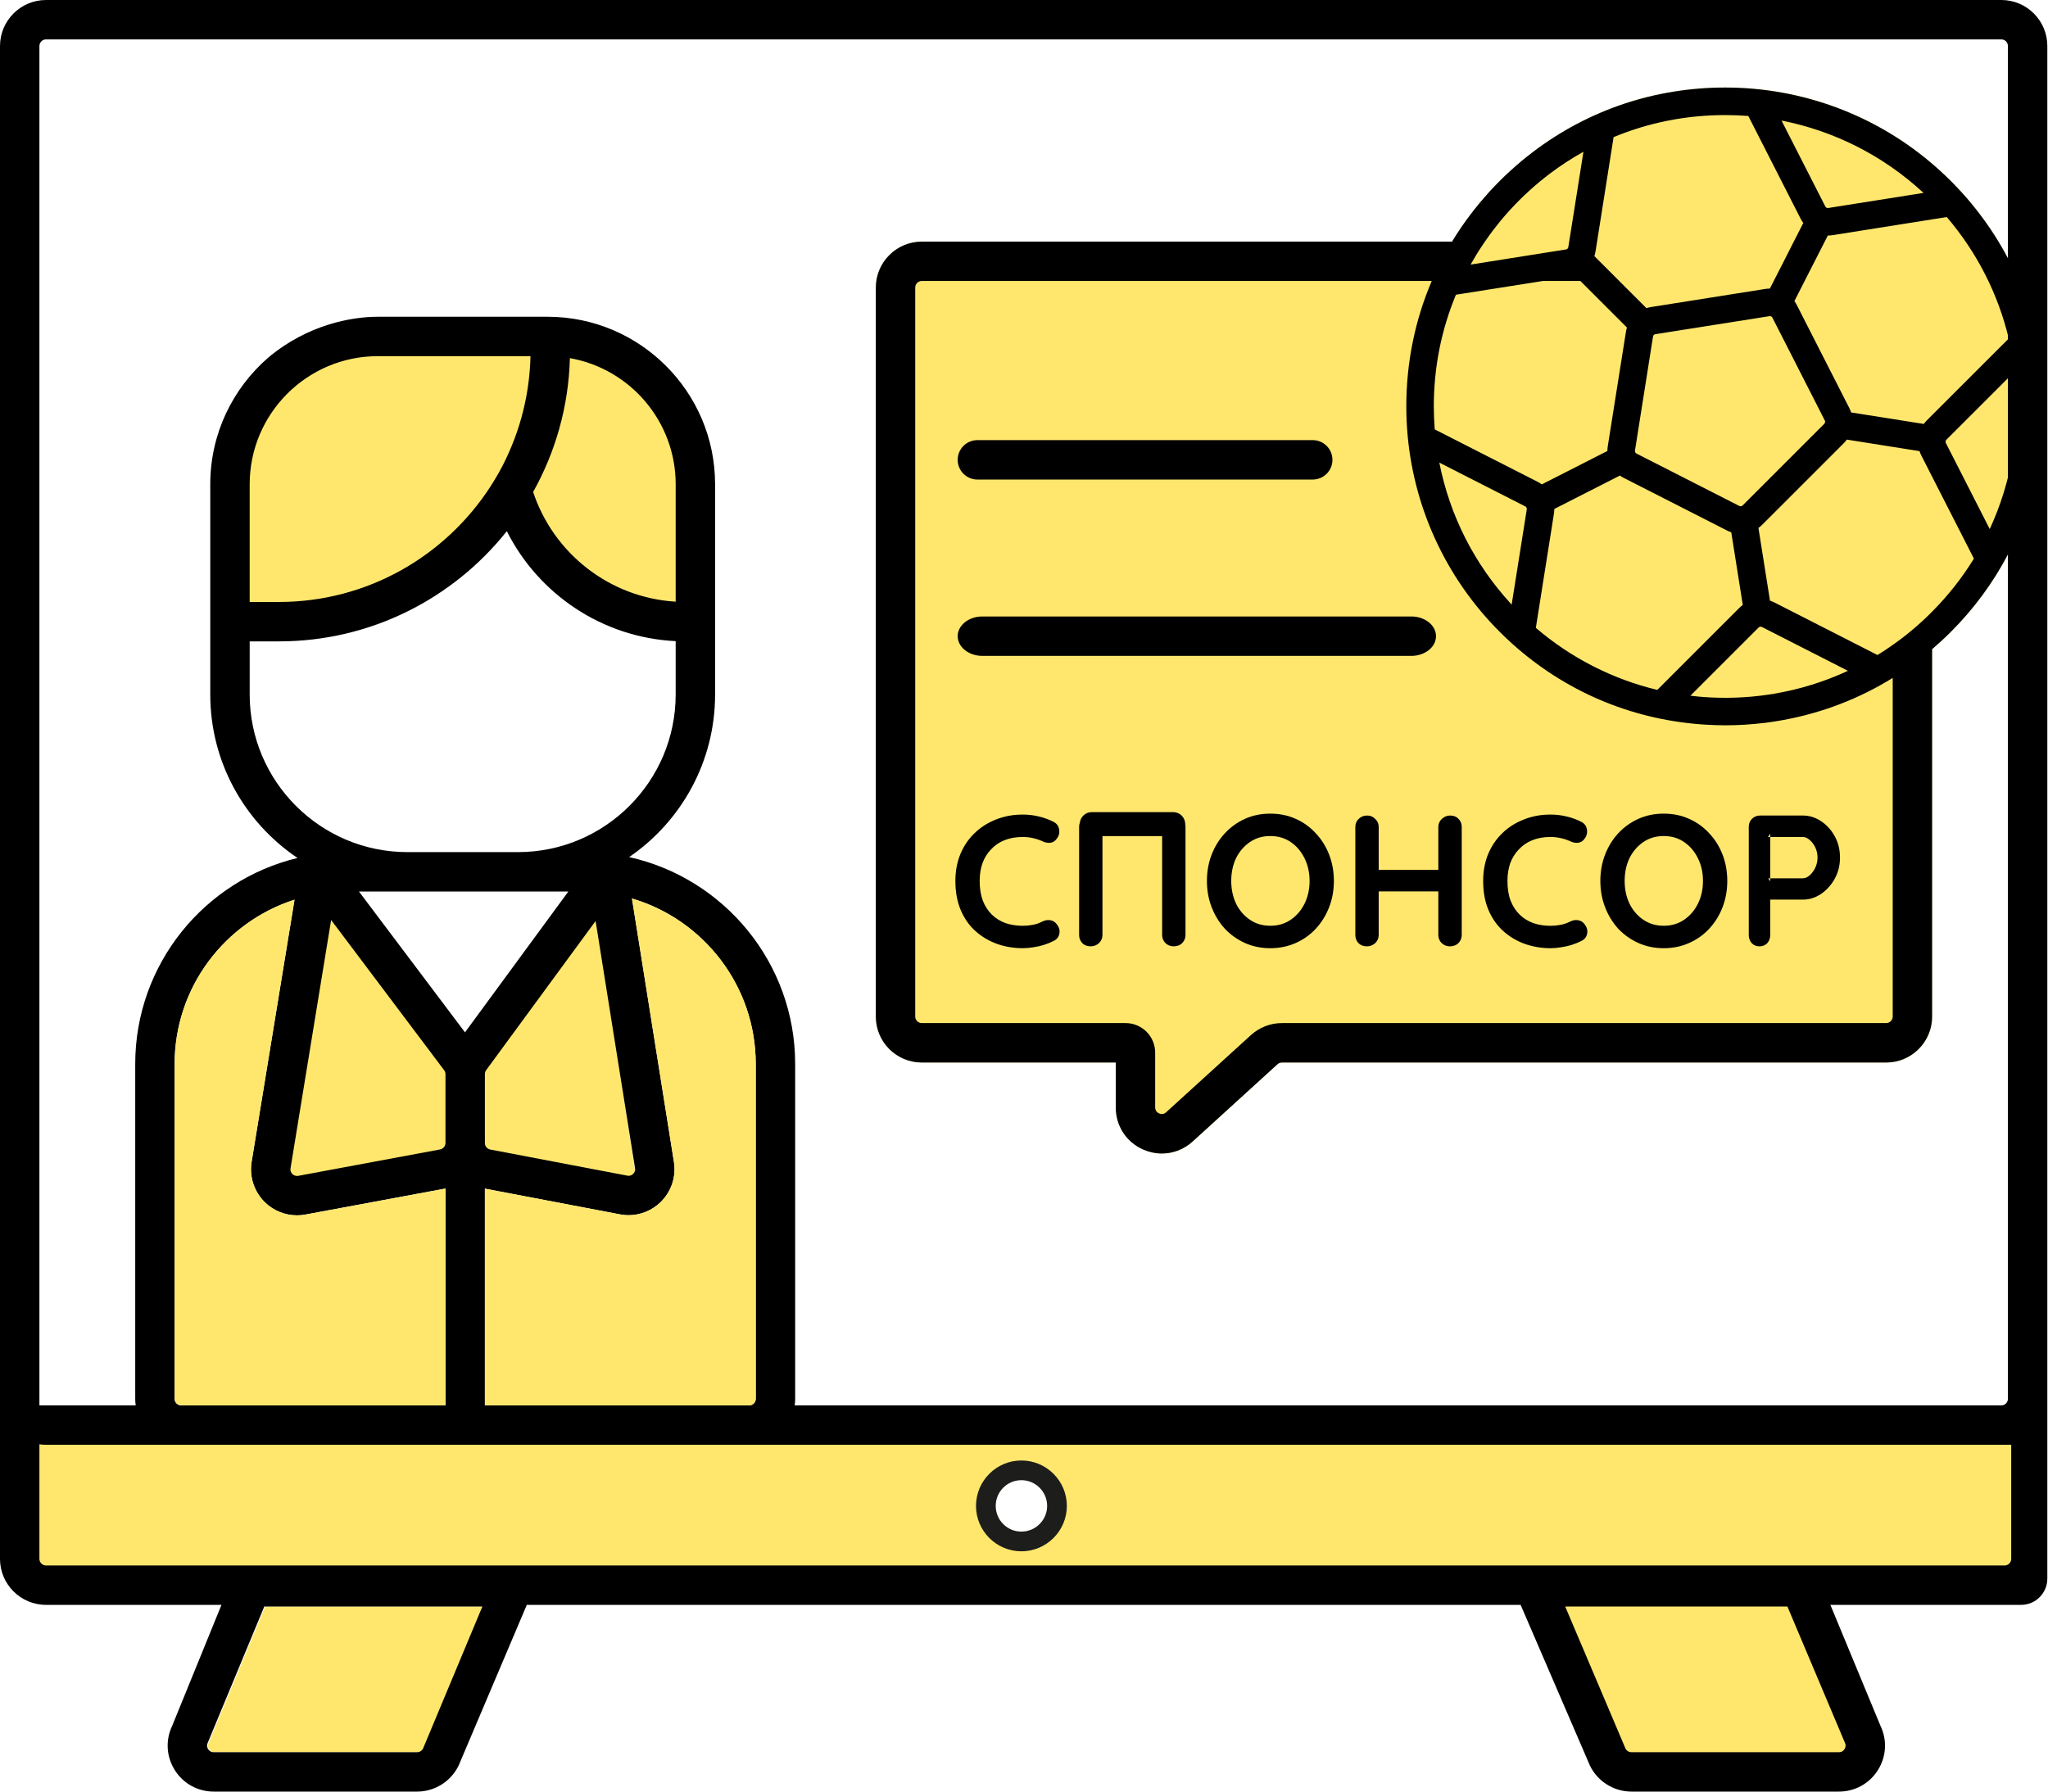 <?xml version="1.0" encoding="UTF-8"?> <svg xmlns="http://www.w3.org/2000/svg" width="256" height="224" viewBox="0 0 256 224" fill="none"><path d="M255.528 50.835C255.528 52.141 255.466 53.447 255.337 54.746V54.82C255.3 55.085 255.275 55.356 255.238 55.627L255.208 55.892C255.183 56.083 255.158 56.279 255.128 56.471C255.109 56.624 255.084 56.785 255.06 56.938L255.01 57.265C254.968 57.499 254.93 57.727 254.887 57.961C253.446 65.955 249.628 73.229 243.851 79.006C243.099 79.757 242.317 80.478 241.516 81.162V127.1C241.516 130.272 238.942 132.846 235.77 132.846H160.238C160.035 132.846 159.838 132.926 159.684 133.062L149.09 142.713C148 143.704 146.639 144.222 145.241 144.222C144.453 144.222 143.658 144.055 142.895 143.723C140.782 142.787 139.47 140.773 139.47 138.463V132.846H115.223C112.051 132.846 109.477 130.272 109.477 127.1V35.962C109.477 32.79 112.051 30.209 115.223 30.209H181.505C182.213 29.039 182.983 27.906 183.82 26.803L183.894 26.711C184.048 26.508 184.202 26.305 184.362 26.107L184.485 25.96C184.652 25.744 184.794 25.572 184.929 25.405L186.148 24.001C186.266 23.872 186.389 23.742 186.506 23.613L186.795 23.311C187.017 23.077 187.239 22.849 187.466 22.622C187.694 22.394 187.922 22.172 188.15 21.956L188.415 21.704C188.556 21.574 188.698 21.439 188.846 21.31L189.548 20.681C189.69 20.558 189.832 20.441 189.973 20.324L190.25 20.084C190.416 19.948 190.583 19.813 190.755 19.677L190.952 19.517C191.15 19.363 191.346 19.209 191.55 19.055L191.648 18.976C198.589 13.722 206.891 10.944 215.656 10.944C225.362 10.944 234.711 14.467 241.966 20.86C242.2 21.063 242.385 21.23 242.563 21.396L243.198 21.987C243.419 22.197 243.635 22.406 243.851 22.622C244.097 22.868 244.337 23.114 244.571 23.367C244.842 23.65 245.064 23.89 245.286 24.13L245.317 24.167C251.297 30.813 254.795 39.035 255.423 47.947C255.491 48.907 255.528 49.868 255.528 50.835Z" fill="#FFE76E"></path><path d="M202.262 116.1C202.982 116.861 203.82 117.463 204.788 117.9C205.755 118.33 206.812 118.554 207.968 118.554C209.124 118.554 210.181 118.33 211.142 117.9C212.128 117.463 212.966 116.861 213.668 116.1C214.388 115.321 214.936 114.424 215.326 113.41C215.715 112.401 215.91 111.309 215.91 110.141C215.91 108.972 215.715 107.881 215.326 106.866C214.936 105.857 214.388 104.966 213.668 104.205C212.966 103.426 212.128 102.819 211.142 102.382C210.181 101.945 209.118 101.727 207.968 101.727C206.817 101.727 205.755 101.945 204.788 102.382C203.82 102.819 202.982 103.426 202.262 104.205C201.566 104.966 201.017 105.857 200.628 106.866C200.239 107.881 200.044 108.972 200.044 110.141C200.044 111.309 200.239 112.401 200.628 113.41C201.017 114.424 201.566 115.321 202.262 116.1ZM203.69 107.285C204.109 106.447 204.687 105.775 205.419 105.279C206.151 104.777 207.001 104.529 207.968 104.529C208.936 104.529 209.779 104.777 210.511 105.279C211.243 105.775 211.821 106.453 212.24 107.309C212.665 108.152 212.871 109.096 212.871 110.141C212.871 111.185 212.665 112.135 212.24 112.99C211.821 113.834 211.243 114.501 210.511 114.996C209.779 115.498 208.93 115.746 207.968 115.746C207.006 115.746 206.151 115.498 205.419 114.996C204.687 114.501 204.109 113.834 203.69 112.99C203.283 112.135 203.082 111.185 203.082 110.141C203.082 109.096 203.283 108.129 203.69 107.285Z" fill="black"></path><path d="M170.869 118.32C171.258 118.32 171.6 118.184 171.895 117.924C172.19 117.641 172.338 117.298 172.338 116.891V111.451H179.79V116.891C179.79 117.298 179.931 117.641 180.215 117.924C180.51 118.184 180.846 118.32 181.218 118.32C181.672 118.32 182.026 118.184 182.291 117.924C182.575 117.641 182.717 117.298 182.717 116.891V103.386C182.717 102.984 182.581 102.648 182.315 102.383C182.05 102.1 181.702 101.964 181.265 101.964C180.875 101.964 180.533 102.1 180.238 102.383C179.943 102.648 179.79 102.984 179.79 103.386V108.761H172.338V103.386C172.338 102.984 172.19 102.648 171.895 102.383C171.612 102.1 171.287 101.964 170.91 101.964C170.479 101.964 170.119 102.1 169.836 102.383C169.559 102.648 169.417 102.984 169.417 103.386V116.891C169.417 117.298 169.547 117.641 169.812 117.924C170.078 118.184 170.432 118.32 170.869 118.32Z" fill="black"></path><path d="M122.173 59.956H164.091C165.453 59.956 166.555 58.853 166.555 57.492C166.555 56.131 165.453 55.028 164.091 55.028H122.173C120.812 55.028 119.71 56.137 119.71 57.492C119.71 58.847 120.812 59.956 122.173 59.956Z" fill="black"></path><path d="M122.789 82.004H176.421C178.121 82.004 179.501 80.901 179.501 79.541C179.501 78.179 178.121 77.077 176.421 77.077H122.789C121.089 77.077 119.71 78.185 119.71 79.541C119.71 80.895 121.089 82.004 122.789 82.004Z" fill="black"></path><path d="M164.489 104.205C163.787 103.426 162.949 102.819 161.97 102.382C161.002 101.945 159.94 101.727 158.789 101.727C157.639 101.727 156.577 101.945 155.609 102.382C154.647 102.819 153.804 103.426 153.09 104.205C152.388 104.966 151.839 105.857 151.45 106.866C151.06 107.881 150.865 108.972 150.865 110.141C150.865 111.309 151.06 112.401 151.45 113.41C151.839 114.424 152.388 115.321 153.09 116.1C153.804 116.861 154.647 117.463 155.609 117.9C156.577 118.33 157.639 118.554 158.789 118.554C159.94 118.554 161.002 118.33 161.97 117.9C162.949 117.463 163.787 116.861 164.489 116.1C165.209 115.321 165.758 114.424 166.147 113.41C166.537 112.401 166.737 111.309 166.737 110.141C166.737 108.972 166.537 107.881 166.147 106.866C165.758 105.857 165.209 104.966 164.489 104.205ZM163.067 112.99C162.642 113.834 162.07 114.501 161.338 114.996C160.606 115.498 159.757 115.746 158.789 115.746C157.822 115.746 156.972 115.498 156.24 114.996C155.509 114.501 154.931 113.834 154.511 112.99C154.11 112.135 153.904 111.185 153.904 110.141C153.904 109.096 154.11 108.129 154.511 107.285C154.931 106.447 155.509 105.775 156.24 105.279C156.972 104.777 157.822 104.529 158.789 104.529C159.757 104.529 160.606 104.777 161.338 105.279C162.07 105.775 162.642 106.453 163.067 107.309C163.486 108.152 163.698 109.096 163.698 110.141C163.698 111.185 163.486 112.135 163.067 112.99Z" fill="black"></path><path d="M187.92 116.423C188.71 117.126 189.607 117.657 190.604 118.016C191.619 118.37 192.687 118.553 193.808 118.553C194.257 118.553 194.705 118.512 195.142 118.436C195.578 118.371 196.003 118.282 196.422 118.152C196.859 118.016 197.283 117.846 197.685 117.639C198.074 117.456 198.31 117.155 198.387 116.754C198.481 116.335 198.369 115.928 198.063 115.538C197.844 115.255 197.572 115.096 197.242 115.049C196.93 115.001 196.611 115.055 196.286 115.208C195.897 115.414 195.49 115.556 195.071 115.633C194.646 115.71 194.227 115.751 193.808 115.751C193.041 115.751 192.333 115.639 191.678 115.421C191.029 115.184 190.457 114.836 189.973 114.37C189.489 113.904 189.111 113.32 188.828 112.618C188.563 111.915 188.433 111.09 188.433 110.14C188.433 109.331 188.551 108.588 188.781 107.921C189.035 107.249 189.389 106.676 189.861 106.192C190.327 105.691 190.888 105.307 191.542 105.048C192.209 104.782 192.965 104.647 193.808 104.647C194.257 104.647 194.687 104.694 195.094 104.788C195.514 104.882 195.908 105.012 196.286 105.183C196.611 105.343 196.93 105.402 197.242 105.372C197.572 105.343 197.832 105.183 198.039 104.906C198.334 104.546 198.44 104.151 198.363 103.714C198.304 103.277 198.068 102.959 197.661 102.753C197.089 102.457 196.469 102.233 195.814 102.08C195.165 101.92 194.492 101.844 193.808 101.844C192.593 101.844 191.472 102.056 190.445 102.475C189.413 102.882 188.515 103.455 187.755 104.204C187.005 104.935 186.421 105.809 186.002 106.823C185.595 107.832 185.395 108.942 185.395 110.14C185.395 111.526 185.619 112.748 186.073 113.81C186.527 114.854 187.141 115.727 187.92 116.423Z" fill="black"></path><path d="M219.928 118.32C220.329 118.32 220.66 118.184 220.908 117.924C221.156 117.641 221.279 117.298 221.279 116.891V112.478H225.345C226.159 112.478 226.914 112.242 227.617 111.776C228.331 111.292 228.909 110.655 229.345 109.858C229.782 109.068 230 108.182 230 107.221C230 106.259 229.782 105.35 229.345 104.554C228.909 103.764 228.331 103.132 227.617 102.66C226.914 102.194 226.159 101.964 225.345 101.964H220.017C219.616 101.964 219.273 102.1 218.99 102.383C218.725 102.648 218.595 102.984 218.595 103.386V116.891C218.595 117.298 218.719 117.641 218.967 117.924C219.215 118.184 219.539 118.32 219.928 118.32ZM221.279 104.229V104.648H225.345C225.646 104.648 225.929 104.772 226.212 105.02C226.489 105.256 226.726 105.569 226.914 105.958C227.097 106.348 227.192 106.766 227.192 107.221C227.192 107.675 227.097 108.076 226.914 108.484C226.726 108.873 226.489 109.192 226.212 109.439C225.929 109.687 225.646 109.811 225.345 109.811H221.279V110.189L221.026 109.811H221.279V104.648H221.002L221.279 104.229Z" fill="black"></path><path d="M131.271 115.049C130.958 115.001 130.639 115.055 130.309 115.208C129.92 115.414 129.519 115.556 129.093 115.633C128.675 115.71 128.256 115.751 127.831 115.751C127.07 115.751 126.362 115.639 125.707 115.421C125.052 115.184 124.486 114.836 124.001 114.37C123.518 113.904 123.134 113.32 122.857 112.618C122.591 111.915 122.461 111.09 122.461 110.14C122.461 109.331 122.574 108.588 122.81 107.921C123.057 107.249 123.418 106.676 123.884 106.192C124.35 105.691 124.91 105.307 125.565 105.048C126.238 104.782 126.993 104.647 127.831 104.647C128.285 104.647 128.716 104.694 129.117 104.788C129.542 104.882 129.937 105.012 130.309 105.183C130.639 105.343 130.958 105.402 131.271 105.372C131.595 105.343 131.861 105.183 132.062 104.906C132.356 104.546 132.469 104.151 132.392 103.714C132.327 103.277 132.097 102.959 131.69 102.753C131.111 102.457 130.498 102.233 129.843 102.08C129.188 101.92 128.521 101.844 127.831 101.844C126.615 101.844 125.495 102.056 124.467 102.475C123.441 102.882 122.544 103.455 121.783 104.204C121.034 104.935 120.449 105.809 120.031 106.823C119.623 107.832 119.423 108.942 119.423 110.14C119.423 111.526 119.647 112.748 120.101 113.81C120.55 114.854 121.163 115.727 121.943 116.423C122.739 117.126 123.636 117.657 124.633 118.016C125.642 118.37 126.71 118.553 127.831 118.553C128.285 118.553 128.728 118.512 129.164 118.436C129.601 118.371 130.031 118.282 130.451 118.152C130.887 118.016 131.306 117.846 131.713 117.639C132.103 117.456 132.333 117.155 132.415 116.754C132.51 116.335 132.398 115.928 132.085 115.538C131.867 115.255 131.595 115.096 131.271 115.049Z" fill="black"></path><path d="M148.153 103.036C148.153 102.21 147.48 101.537 146.654 101.537H136.464C135.691 101.537 135.054 102.127 134.977 102.882C134.918 103.036 134.889 103.207 134.889 103.384V116.896C134.889 117.297 135.024 117.639 135.29 117.922C135.55 118.188 135.903 118.317 136.34 118.317C136.729 118.317 137.071 118.188 137.367 117.922C137.662 117.639 137.809 117.297 137.809 116.896V104.535H145.267V116.896C145.267 117.297 145.403 117.639 145.686 117.922C145.981 118.188 146.317 118.317 146.689 118.317C147.143 118.317 147.503 118.188 147.763 117.922C148.046 117.639 148.188 117.297 148.188 116.896V103.384C148.188 103.266 148.176 103.154 148.153 103.047V103.036Z" fill="black"></path><path d="M254.758 176.924C164.275 176.924 94.015 176.924 3.935 176.924V198.4H191.721L200.959 217.535C201.508 218.669 202.659 219.389 203.922 219.389H229.869C232.29 219.389 233.878 216.858 232.825 214.678L224.973 198.4H254.758V176.924ZM127.5 192C125.726 192 124 189.774 124 188C124 186.226 125.726 184.5 127.5 184.5C129.274 184.5 131.283 186.511 131.283 188.285C131.283 190.059 129.274 192 127.5 192Z" fill="#FFE76E"></path><path d="M33.152 200.864H60.411L53.002 218.605C52.867 218.889 52.577 219.073 52.263 219.073H26.827C26.433 219.073 26.224 218.833 26.131 218.692C26.039 218.55 25.916 218.254 26.082 217.903L33.152 200.864Z" fill="#FFE76E"></path><path d="M56.922 134.257V143.526C56.922 143.942 56.601 144.299 56.178 144.379L36.53 147.922C36.127 147.988 35.855 147.803 35.725 147.684C35.602 147.565 35.398 147.301 35.466 146.911L41.087 113.585L56.744 133.755C56.853 133.894 56.915 134.079 56.922 134.257Z" fill="#FFE76E"></path><path d="M79.207 147.685C79.087 147.804 78.839 147.997 78.459 147.917L60.833 144.397C60.434 144.318 60.143 143.952 60.143 143.528V134.217C60.143 134.025 60.2 133.845 60.307 133.693L74.384 113.585L79.454 146.915C79.511 147.306 79.327 147.565 79.207 147.685Z" fill="#FFE76E"></path><path d="M85.906 60.169V76.216C76.374 75.671 68.393 69.545 65.51 61.226C68.697 55.788 70.586 49.562 70.769 42.938C79.363 44.386 85.906 51.561 85.906 60.169Z" fill="#FFE76E"></path><path d="M66.584 44.013C66.539 46.123 66.289 48.182 65.866 50.176C65.329 52.712 64.496 55.145 63.413 57.43V57.443C62.818 58.701 62.146 59.895 61.403 61.057C55.575 70.17 45.418 76.217 33.89 76.217H30.086V60.792C30.086 51.544 37.56 44.013 46.737 44.013H66.584Z" fill="#FFE76E"></path><path d="M250.17 0H5.746C2.581 0 0 2.581 0 5.752V194.908C0 198.074 2.581 200.654 5.746 200.654H27.685L21.52 215.784C20.664 217.576 20.793 219.646 21.853 221.321C22.912 223.002 24.729 224 26.712 224H52.148C54.353 224 56.391 222.713 57.34 220.717L65.851 200.654H190.078L198.743 220.755C199.698 222.725 201.73 224 203.923 224H229.87C231.865 224 233.682 222.996 234.741 221.309C235.801 219.621 235.918 217.546 235.049 215.753L228.798 200.654H252.634C254.451 200.654 255.917 199.182 255.917 197.372V5.752C255.917 2.581 253.342 0 250.17 0ZM4.927 5.752C4.927 5.297 5.297 4.927 5.746 4.927H250.17C250.626 4.927 250.99 5.297 250.99 5.752V174.892C250.99 175.341 250.626 175.711 250.17 175.711H99.333C99.376 175.44 99.395 175.169 99.395 174.892V133.021C99.395 120.389 90.501 109.79 78.645 107.16C85.131 102.719 89.386 95.267 89.386 86.83V60.544C89.386 48.996 79.994 39.604 68.446 39.604H47.223C43.977 39.604 38.465 40.565 33.526 44.716C29.091 48.559 26.283 54.231 26.283 60.544V86.83C26.283 95.335 30.612 102.843 37.19 107.271C31.376 108.669 26.307 111.989 22.686 116.515C19.071 121.048 16.903 126.782 16.903 133.021V174.892C16.903 175.169 16.921 175.44 16.964 175.711H4.927V5.752ZM33.107 150.315C34.184 151.375 35.638 151.953 37.129 151.953C37.473 151.953 37.824 151.922 38.175 151.855L55.685 148.603V175.711H22.649C22.199 175.711 21.83 175.341 21.83 174.892V133.021C21.83 123.426 28.13 115.272 36.814 112.488L31.45 145.277C31.148 147.125 31.77 149.003 33.107 150.315ZM55.014 143.713L37.276 147.014C36.913 147.075 36.666 146.903 36.55 146.792C36.439 146.681 36.254 146.435 36.316 146.072L41.391 115.025L55.525 133.816C55.623 133.945 55.679 134.117 55.685 134.283V142.919C55.679 143.306 55.396 143.639 55.014 143.713ZM34.868 80.19C46.391 80.19 56.683 74.801 63.353 66.413C67.288 74.235 75.227 79.716 84.459 80.16V86.83C84.459 97.694 75.621 106.538 64.751 106.538H50.918C40.054 106.538 31.21 97.694 31.21 86.83V80.19H34.868ZM31.21 75.263V60.544C31.21 51.718 38.397 44.531 47.223 44.531H66.309C66.266 46.545 66.026 48.509 65.619 50.413C65.102 52.833 64.301 55.155 63.26 57.335V57.347C62.688 58.548 62.041 59.688 61.327 60.796C55.722 69.492 45.954 75.263 34.868 75.263H31.21ZM66.642 61.511C69.425 56.534 71.076 50.837 71.236 44.777C78.743 46.101 84.459 52.667 84.459 60.544V75.226C76.132 74.728 69.161 69.123 66.642 61.511ZM44.87 111.465H71.045L58.124 129.073L44.87 111.465ZM74.451 115.148L79.378 146.06C79.433 146.423 79.255 146.663 79.138 146.774C79.021 146.884 78.781 147.063 78.411 146.989L61.283 143.725C60.895 143.651 60.612 143.312 60.612 142.919V134.283C60.612 134.105 60.667 133.939 60.773 133.797L74.451 115.148ZM60.612 148.615L77.494 151.83C77.845 151.898 78.208 151.935 78.565 151.935C80.043 151.935 81.485 151.362 82.568 150.309C83.911 149.01 84.539 147.125 84.244 145.284L78.996 112.34C87.927 114.969 94.467 123.247 94.467 133.021V174.892C94.467 175.341 94.104 175.711 93.648 175.711H60.612V148.615ZM52.887 218.605C52.751 218.888 52.462 219.073 52.148 219.073H26.712C26.318 219.073 26.108 218.833 26.016 218.691C25.924 218.549 25.8 218.254 25.967 217.903L33.037 200.864H60.296L52.887 218.605ZM230.615 217.897C230.781 218.254 230.658 218.543 230.566 218.691C230.48 218.833 230.27 219.073 229.87 219.073H203.923C203.608 219.073 203.319 218.894 203.184 218.611L195.651 200.864H223.428L230.615 217.897ZM251.402 194.908C251.402 195.358 251.032 195.727 250.577 195.727H5.746C5.297 195.727 4.927 195.358 4.927 194.908V180.576C5.198 180.62 5.469 180.638 5.746 180.638H251.402V194.908Z" fill="black"></path><path d="M33.107 150.315C34.184 151.375 35.638 151.953 37.129 151.953C37.473 151.953 37.824 151.922 38.175 151.855L55.685 148.603V175.711H22.649C22.199 175.711 21.83 175.341 21.83 174.892V133.021C21.83 123.426 28.13 115.272 36.814 112.488L31.45 145.277C31.148 147.125 31.77 149.003 33.107 150.315Z" fill="#FFE76E"></path><path d="M60.612 148.615L77.494 151.83C77.845 151.898 78.208 151.935 78.565 151.935C80.043 151.935 81.485 151.362 82.568 150.309C83.911 149.01 84.539 147.125 84.244 145.284L78.996 112.34C87.927 114.969 94.467 123.247 94.467 133.021V174.892C94.467 175.341 94.104 175.711 93.648 175.711H60.612V148.615Z" fill="#FFE76E"></path><path d="M115.223 132.847H139.47V138.464C139.47 140.774 140.782 142.788 142.895 143.724C143.658 144.056 144.453 144.223 145.241 144.223C146.639 144.223 148 143.705 149.09 142.714L159.684 133.063C159.838 132.927 160.035 132.847 160.238 132.847H235.77C238.942 132.847 241.516 130.273 241.516 127.101V81.163C242.317 80.479 243.099 79.758 243.851 79.007C249.628 73.23 253.446 65.956 254.887 57.962C254.93 57.728 254.968 57.5 255.01 57.266L255.06 56.94C255.084 56.786 255.109 56.625 255.128 56.471C255.158 56.281 255.183 56.084 255.208 55.893L255.238 55.628C255.275 55.357 255.3 55.086 255.331 54.821V54.747C255.466 53.447 255.528 52.142 255.528 50.836C255.528 49.869 255.491 48.908 255.423 47.948C254.795 39.036 251.297 30.814 245.317 24.168L245.286 24.131C245.064 23.891 244.842 23.651 244.571 23.368C244.337 23.115 244.097 22.869 243.851 22.622C243.635 22.407 243.419 22.198 243.198 21.988L242.563 21.397C242.385 21.231 242.2 21.064 241.966 20.861C234.711 14.468 225.362 10.945 215.656 10.945C206.891 10.945 198.589 13.723 191.648 18.977L191.55 19.056C191.346 19.21 191.15 19.364 190.952 19.518L190.755 19.678C190.583 19.814 190.416 19.95 190.25 20.085L189.973 20.325C189.832 20.442 189.69 20.559 189.548 20.682L188.846 21.311C188.698 21.44 188.556 21.576 188.415 21.705L188.15 21.957C187.922 22.173 187.694 22.395 187.466 22.622C187.239 22.85 187.017 23.078 186.795 23.312L186.506 23.614C186.389 23.743 186.266 23.873 186.148 24.002L184.929 25.406C184.794 25.573 184.652 25.745 184.485 25.961L184.362 26.108C184.202 26.305 184.048 26.509 183.894 26.712L183.82 26.804C182.983 27.907 182.213 29.04 181.505 30.21H115.223C112.051 30.21 109.477 32.791 109.477 35.962V127.101C109.477 130.273 112.051 132.847 115.223 132.847ZM241.516 76.469C241.486 76.506 241.455 76.537 241.418 76.574C240.66 77.332 239.872 78.058 239.053 78.742C238.259 79.413 237.433 80.048 236.589 80.633C235.967 81.082 235.333 81.501 234.686 81.895L221.796 75.324C221.617 75.238 221.438 75.158 221.248 75.096L219.806 66.011C219.973 65.888 220.121 65.766 220.262 65.624L230.467 55.418C230.609 55.277 230.738 55.123 230.855 54.963L236.589 55.874L239.053 56.262L239.94 56.404C240.002 56.595 240.082 56.779 240.168 56.952L241.516 59.6L246.739 69.843C245.267 72.232 243.518 74.468 241.516 76.469ZM221.709 87.13L221.636 86.761L221.661 86.964L221.623 86.761L220.933 86.865C218.353 87.241 215.723 87.34 213.063 87.155L212.379 87.099C212.022 87.063 211.659 87.025 211.301 86.983L219.825 78.459C219.936 78.348 220.096 78.323 220.238 78.391L230.991 83.872C228.022 85.252 224.882 86.219 221.648 86.754L221.709 87.13ZM215.859 66.319C216.037 66.412 216.222 66.486 216.407 66.554L217.848 75.638C217.688 75.755 217.534 75.884 217.392 76.026L207.162 86.255C201.595 84.931 196.354 82.252 191.981 78.501L194.241 64.226C194.272 64.029 194.29 63.831 194.29 63.634L202.488 59.458C202.648 59.575 202.82 59.681 202.999 59.767L215.859 66.319ZM204.372 56.336L206.627 42.078C206.651 41.924 206.768 41.807 206.922 41.783L221.235 39.522C221.365 39.522 221.488 39.596 221.549 39.713L228.103 52.579C228.17 52.715 228.145 52.875 228.035 52.986L217.83 63.191C217.719 63.301 217.559 63.327 217.417 63.259L204.557 56.706C204.422 56.632 204.348 56.484 204.372 56.336ZM251.937 47.529L251.993 48.212C252.054 49.093 252.085 49.968 252.085 50.818C252.085 52.579 251.962 54.359 251.709 56.096L252.165 56.163L251.703 56.114L251.672 56.355C251.648 56.508 251.623 56.656 251.598 56.81C251.057 60.044 250.09 63.179 248.716 66.147L243.235 55.394C243.167 55.258 243.192 55.092 243.296 54.981L251.827 46.457C251.869 46.814 251.907 47.172 251.937 47.529ZM243.345 27.137C247.096 31.516 249.769 36.751 251.093 42.325L241.516 51.895L240.864 52.548C240.728 52.69 240.593 52.844 240.475 53.004L239.053 52.782L236.589 52.388L231.392 51.569C231.33 51.378 231.256 51.193 231.163 51.015L224.611 38.155C224.518 37.976 224.413 37.804 224.302 37.644L225.577 35.137L228.09 30.21L228.478 29.447C228.675 29.447 228.873 29.434 229.069 29.403L243.345 27.137ZM240.353 24.039L240.439 24.119L228.534 26.004C228.38 26.028 228.232 25.954 228.164 25.813L222.689 15.072C229.291 16.371 235.382 19.457 240.353 24.039ZM199.439 31.442L199.636 30.21L201.699 17.147C206.115 15.312 210.815 14.388 215.656 14.388C216.598 14.388 217.565 14.425 218.538 14.499L225.097 27.377C225.189 27.549 225.294 27.722 225.411 27.882L224.222 30.21L222.972 32.674L221.716 35.137L221.235 36.08C221.032 36.08 220.835 36.098 220.638 36.129L206.38 38.389C206.183 38.42 205.992 38.463 205.801 38.525L199.298 32.021C199.359 31.836 199.403 31.639 199.439 31.442ZM192.523 22.081L192.689 22.284L192.511 22.087H192.523V22.081ZM192.48 22.099H192.486L192.726 22.401L192.48 22.111H192.473L192.48 22.099ZM184.067 32.668C184.541 31.824 185.065 31.005 185.618 30.204C185.945 29.724 186.29 29.249 186.641 28.781L187.275 27.974C187.361 27.864 187.448 27.753 187.534 27.648C187.694 27.457 187.854 27.266 188.021 27.075L188.169 26.903C188.298 26.755 188.434 26.601 188.569 26.453L188.729 26.275L188.735 26.268L188.753 26.25C188.889 26.102 189.018 25.961 189.154 25.819L189.32 25.64C189.511 25.443 189.702 25.246 189.899 25.049C190.096 24.852 190.293 24.661 190.49 24.47L190.657 24.316L190.349 23.971L190.663 24.31C190.811 24.168 190.952 24.039 191.1 23.904L191.304 23.719C191.451 23.583 191.605 23.448 191.759 23.312L191.926 23.171C192.11 23.004 192.307 22.844 192.498 22.684L193.095 22.204C193.225 22.105 193.348 22 193.484 21.902L193.638 21.779C194.999 20.744 196.44 19.808 197.93 18.977L196.15 30.204L196.039 30.894C196.015 31.048 195.898 31.165 195.744 31.189L186.426 32.668L183.827 33.08C183.9 32.945 183.98 32.803 184.067 32.668ZM181.991 36.849L192.855 35.131H197.548L203.368 40.951C203.307 41.142 203.264 41.339 203.233 41.536L200.973 55.788C200.942 55.985 200.923 56.188 200.923 56.385L192.726 60.561C192.566 60.444 192.399 60.339 192.221 60.247L179.343 53.688C179.269 52.715 179.226 51.748 179.226 50.812C179.226 45.965 180.156 41.271 181.991 36.849ZM188.877 75.502C184.301 70.532 181.215 64.447 179.916 57.839L190.657 63.314C190.792 63.382 190.872 63.53 190.847 63.684L188.957 75.595C188.957 75.595 188.938 75.57 188.926 75.558L188.587 75.866L188.926 75.551L188.877 75.502ZM114.403 35.956C114.403 35.501 114.767 35.131 115.223 35.131H178.967C176.873 40.034 175.789 45.33 175.789 50.812C175.789 60.518 179.306 69.861 185.742 77.165C185.908 77.35 186.068 77.535 186.241 77.719L186.567 78.07C186.653 78.169 186.739 78.261 186.826 78.347C187.035 78.569 187.251 78.785 187.466 79.001C187.713 79.247 187.959 79.487 188.199 79.715L188.249 79.764C188.489 79.992 188.729 80.214 188.988 80.448C195.572 86.385 203.713 89.877 212.57 90.561C212.792 90.579 213.013 90.591 213.235 90.604C214.085 90.653 214.904 90.684 215.686 90.684C217.3 90.684 218.944 90.579 220.558 90.382H220.62C220.927 90.339 221.229 90.296 221.537 90.252L221.765 90.216C221.938 90.191 222.11 90.16 222.282 90.13L222.824 90.037C227.746 89.15 232.395 87.358 236.589 84.759V127.095C236.589 127.55 236.22 127.914 235.77 127.914H160.238C158.803 127.914 157.429 128.45 156.364 129.417L145.771 139.062C145.432 139.375 145.069 139.289 144.89 139.209C144.705 139.129 144.397 138.92 144.397 138.458V131.609C144.397 129.571 142.74 127.914 140.702 127.914H115.223C114.767 127.914 114.403 127.55 114.403 127.095V35.956Z" fill="black"></path><path d="M127.672 182.602C124.544 182.602 122 185.151 122 188.28C122 191.409 124.544 193.958 127.672 193.958C130.801 193.958 133.357 191.409 133.357 188.28C133.357 185.151 130.801 182.602 127.672 182.602ZM127.672 191.495C125.899 191.495 124.464 190.054 124.464 188.28C124.464 186.506 125.899 185.065 127.672 185.065C129.446 185.065 130.893 186.506 130.893 188.28C130.893 190.054 129.446 191.495 127.672 191.495Z" fill="#1D1D1B"></path></svg> 